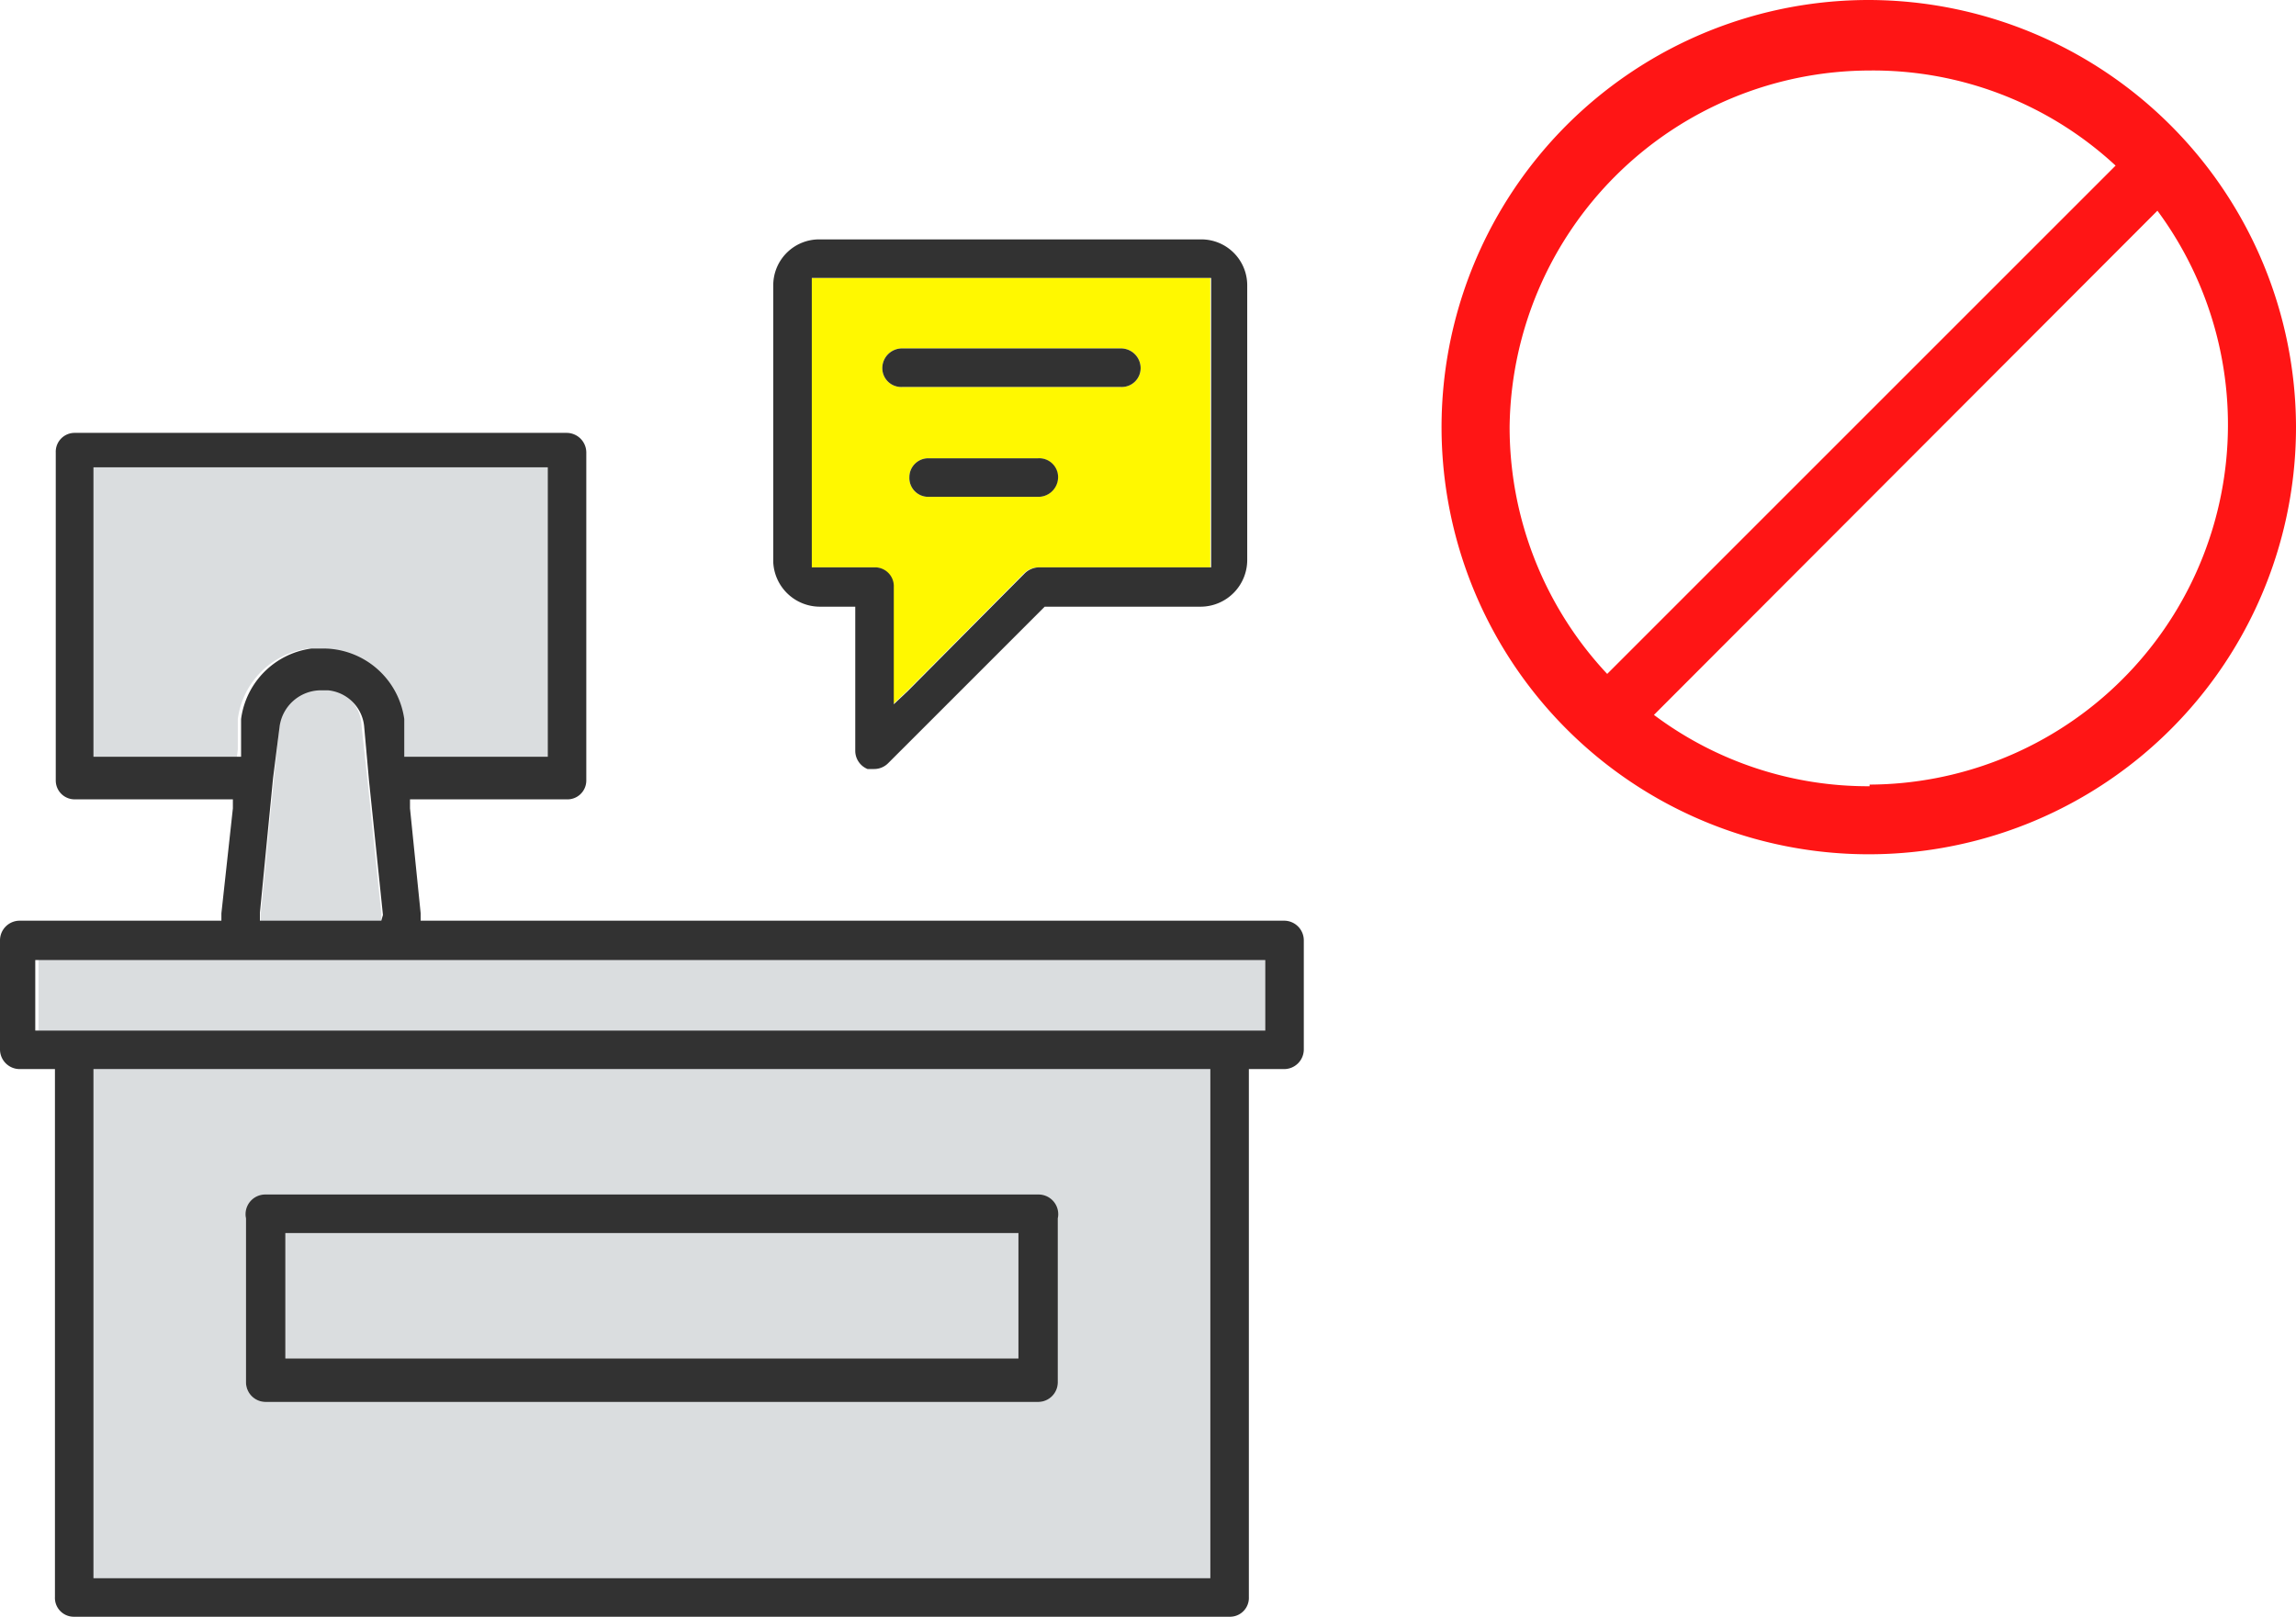 <svg id="レイヤー_5" data-name="レイヤー 5" xmlns="http://www.w3.org/2000/svg" viewBox="0 0 28 19.72">
  <defs>
    <style>
      .cls-1 {
        fill: #ff1515;
      }

      .cls-2 {
        fill: #dadddf;
      }

      .cls-3 {
        fill: #fff800;
      }

      .cls-4 {
        fill: #323232;
      }
    </style>
  </defs>
  <g>
    <path class="cls-1" d="M23.8,5.14a5.21,5.21,0,1,0,5.2,5.2A5.22,5.22,0,0,0,23.8,5.14Zm-4.39,5.2A4.4,4.4,0,0,1,23.8,6a4.35,4.35,0,0,1,3,1.16l-6.2,6.2A4.4,4.4,0,0,1,19.41,10.34Zm4.39,4.39a4.35,4.35,0,0,1-2.63-.87l6.14-6.15a4.39,4.39,0,0,1-3.51,7Z" transform="translate(-1 -5.14)"/>
    <g>
      <polygon class="cls-2" points="3.58 15.04 3.48 15.04 3.48 15.14 3.48 16.48 3.48 16.57 3.58 16.57 12.32 16.57 12.42 16.57 12.42 16.48 12.42 15.14 12.42 15.04 12.32 15.04 3.58 15.04"/>
      <path class="cls-2" d="M5.41,14A.49.49,0,0,0,5,13.53H4.91a.51.51,0,0,0-.5.44l-.07.67-.16,1.64v.1H5.65v-.1l-.17-1.64Z" transform="translate(-1 -5.14)"/>
      <path class="cls-2" d="M3.9,14.28l0-.37a1,1,0,0,1,.86-.86h.11a1,1,0,0,1,1,.86l0,.37v.09H7.68V10.84H2.14v3.53H3.89Z" transform="translate(-1 -5.14)"/>
      <path class="cls-3" d="M11.66,12.06a.23.23,0,0,1,.23.24v1.43l.17-.16,1.43-1.44a.26.26,0,0,1,.17-.07h2.1V8.53H10.89v3.53h.77Zm2-.86H12.32a.23.23,0,0,1-.23-.24.23.23,0,0,1,.23-.23h1.34a.23.23,0,0,1,.24.23A.24.24,0,0,1,13.66,11.2ZM12,9.39h2.67a.24.24,0,0,1,.24.24.23.23,0,0,1-.24.23H12a.23.23,0,0,1-.24-.23A.24.24,0,0,1,12,9.39Z" transform="translate(-1 -5.14)"/>
      <polygon class="cls-2" points="0.57 11.7 0.47 11.7 0.47 11.8 0.47 12.47 0.47 12.57 0.57 12.57 15.33 12.57 15.43 12.57 15.43 12.47 15.43 11.8 15.43 11.7 15.33 11.7 0.57 11.7"/>
      <path class="cls-2" d="M2.24,18.18h-.1v6.21H15.76V18.18H2.24ZM13.9,22a.24.24,0,0,1-.24.24H4.24A.24.24,0,0,1,4,22V20a.24.24,0,0,1,.24-.24h9.42a.24.24,0,0,1,.24.24Z" transform="translate(-1 -5.14)"/>
      <path class="cls-4" d="M16.66,16.37H6.13v-.09L6,15v-.11H7.91a.23.23,0,0,0,.24-.23v-4a.24.24,0,0,0-.24-.24h-6a.23.23,0,0,0-.23.24v4a.23.23,0,0,0,.23.23H3.84V15L3.7,16.28v.09H1.24a.24.24,0,0,0-.24.24v1.33a.24.24,0,0,0,.24.24h.43v6.44a.23.23,0,0,0,.23.24H16a.23.23,0,0,0,.23-.24V18.18h.43a.24.24,0,0,0,.24-.24V16.61A.24.24,0,0,0,16.66,16.37Zm-12.86-2H2.14V10.84H7.68v3.53H5.93v-.09l0-.37a1,1,0,0,0-1-.86H4.8a1,1,0,0,0-.86.86l0,.37v.09Zm1.85,2H4.17v-.1l.16-1.64L4.41,14a.51.51,0,0,1,.5-.44H5a.49.49,0,0,1,.44.43l.06.67.17,1.64Zm10.11,1.91v6.11H2.14V18.18H15.76Zm.67-1.34v.77h-15v-.86h15Z" transform="translate(-1 -5.14)"/>
      <path class="cls-4" d="M11,12.54h.43V14.3a.24.24,0,0,0,.15.22l.08,0a.24.24,0,0,0,.17-.07l1.91-1.91,0,0h1.9a.57.57,0,0,0,.57-.58V8.63a.56.56,0,0,0-.57-.57H11a.56.56,0,0,0-.57.57V12A.57.57,0,0,0,11,12.54Zm-.1-.58V8.53h4.87v3.53h-2.1a.26.26,0,0,0-.17.07l-1.43,1.44-.17.16V12.3a.23.23,0,0,0-.23-.24h-.77Z" transform="translate(-1 -5.14)"/>
      <path class="cls-4" d="M12,9.86h2.67a.23.23,0,0,0,.24-.23.24.24,0,0,0-.24-.24H12a.24.24,0,0,0-.24.24A.23.23,0,0,0,12,9.86Z" transform="translate(-1 -5.14)"/>
      <path class="cls-4" d="M13.66,10.73H12.32a.23.23,0,0,0-.23.23.23.23,0,0,0,.23.24h1.34A.24.24,0,0,0,13.9,11,.23.23,0,0,0,13.66,10.73Z" transform="translate(-1 -5.14)"/>
      <path class="cls-4" d="M13.66,19.71H4.24A.24.24,0,0,0,4,20v2a.24.24,0,0,0,.24.24h9.42A.24.24,0,0,0,13.9,22V20A.24.24,0,0,0,13.66,19.71Zm-.24.57v1.43H4.48V20.18h8.94Z" transform="translate(-1 -5.14)"/>
    </g>
  </g>
</svg>
